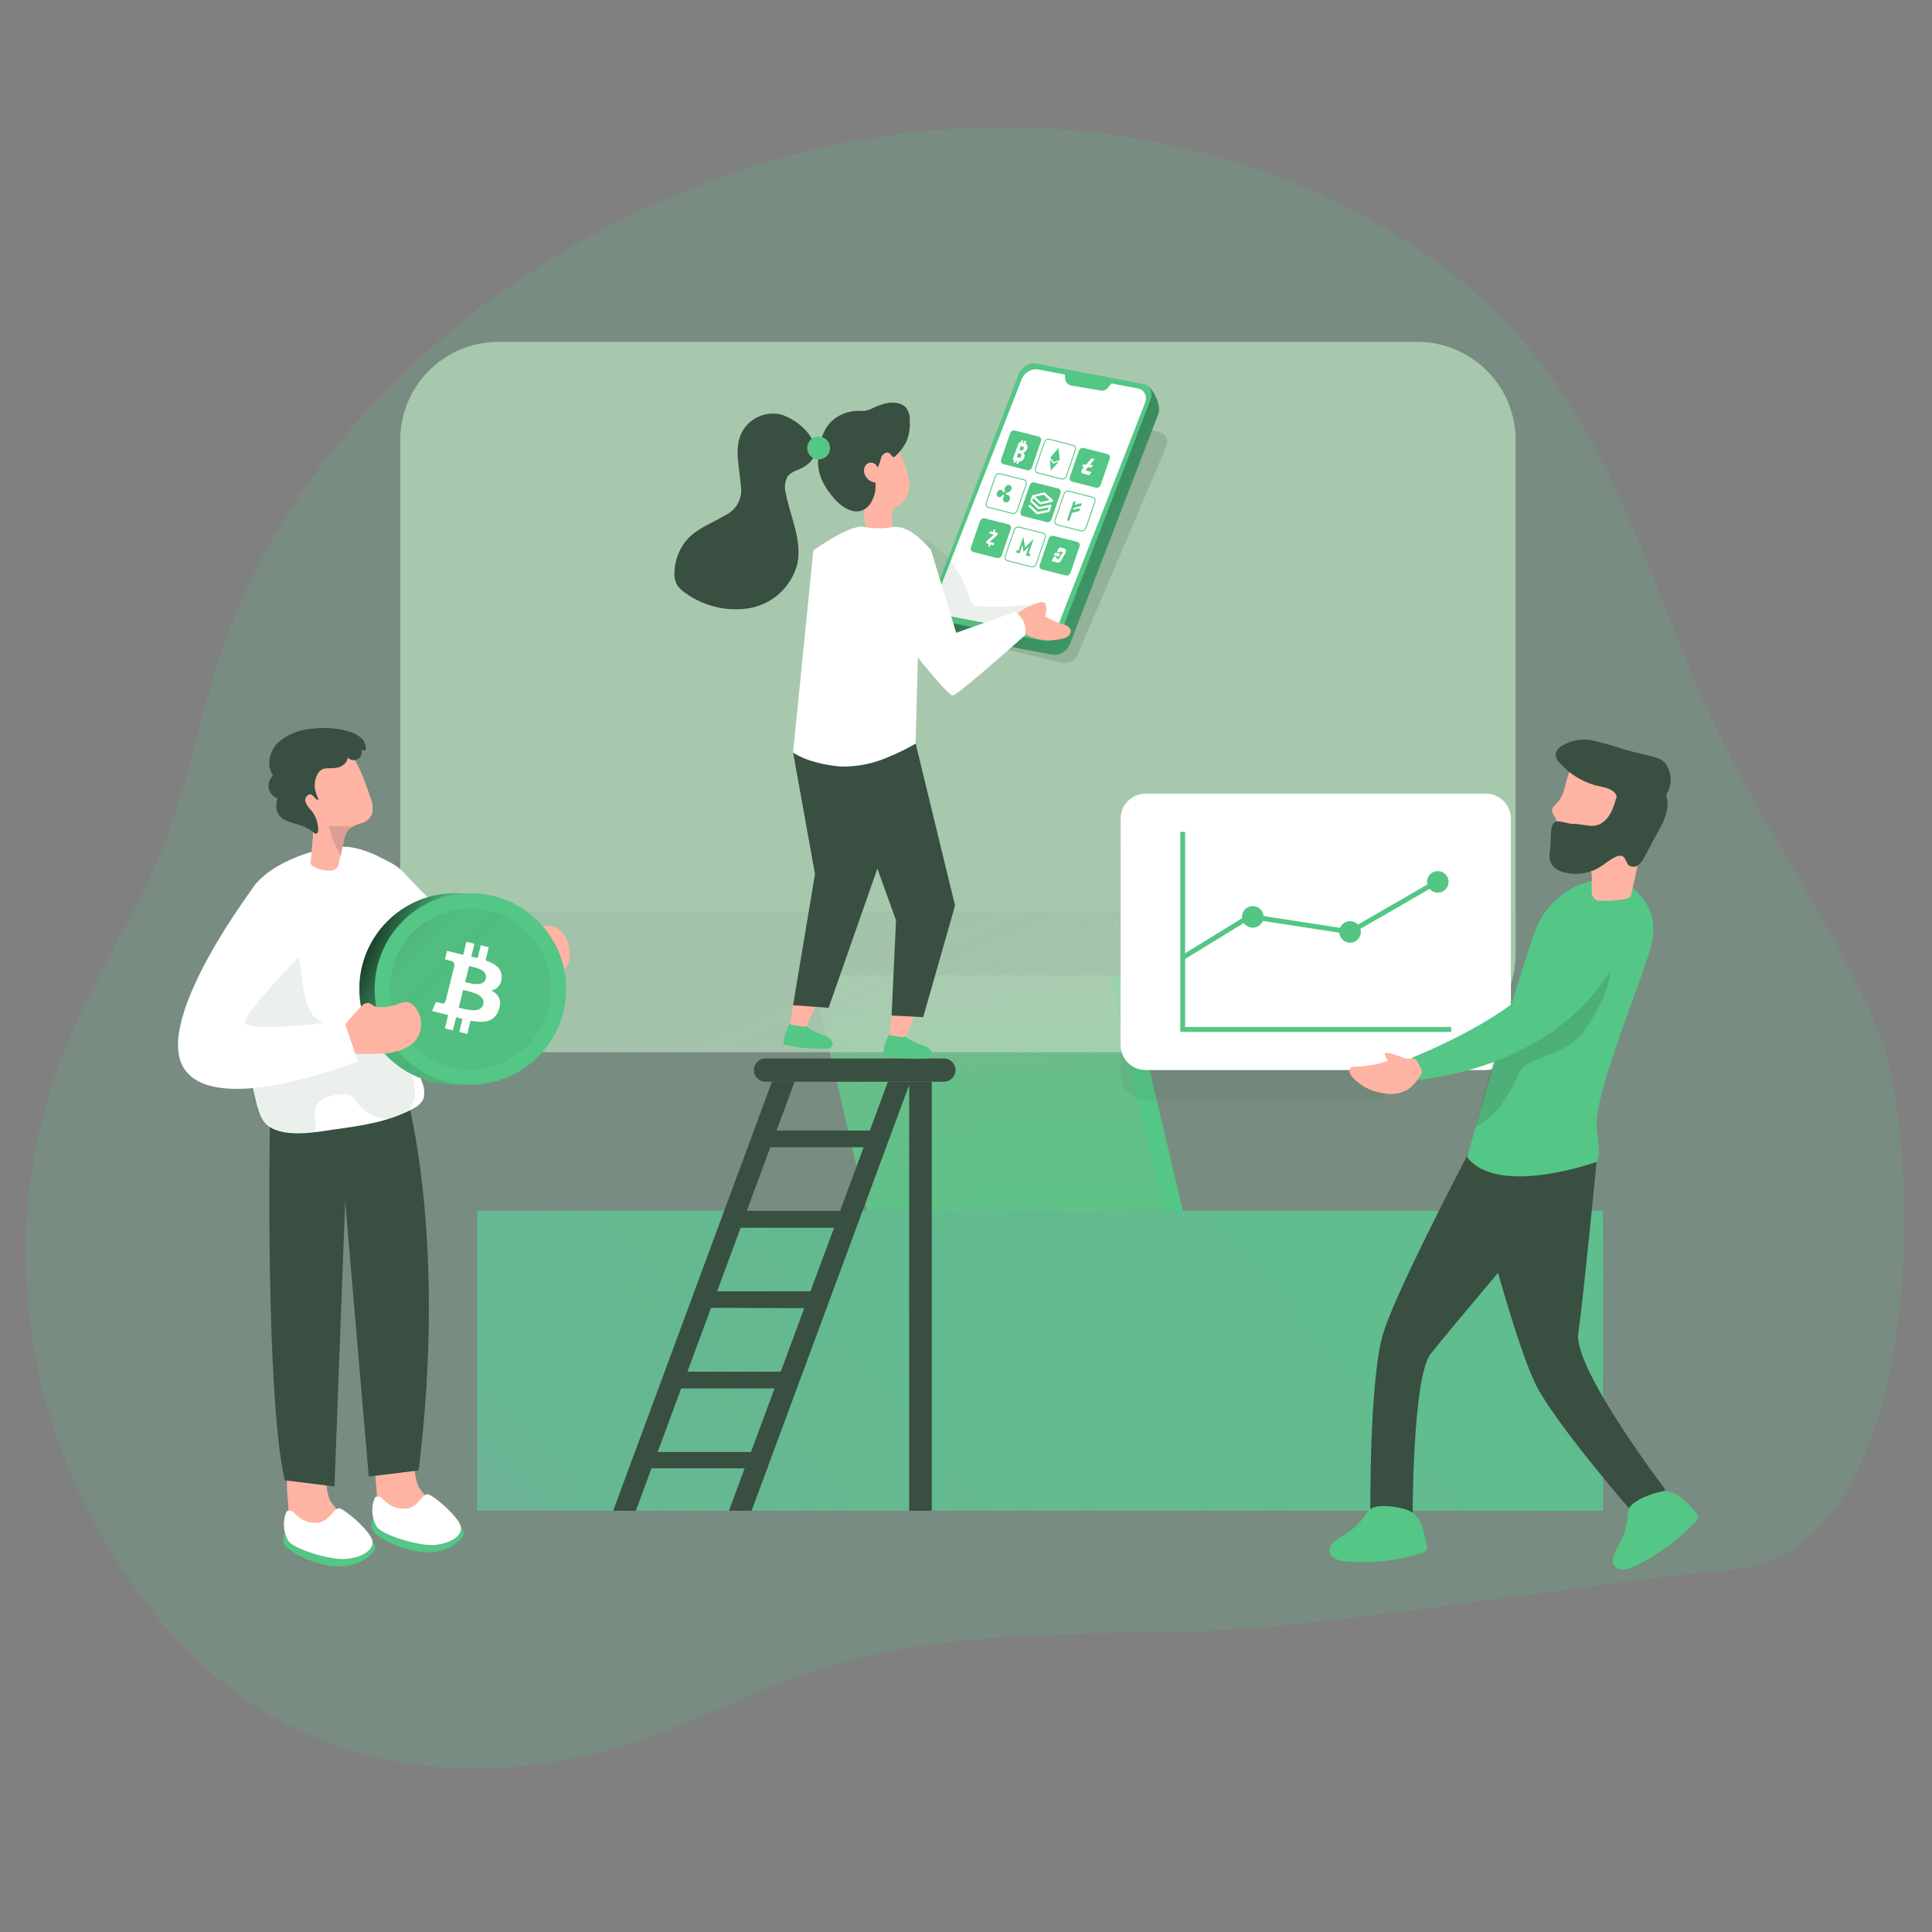 <svg width="240" height="240" viewBox="0 0 240 240" fill="none" xmlns="http://www.w3.org/2000/svg">
<rect x="0" y="0" width="240" height="240" fill="#808080" stroke="none"/>
<path opacity="0.18" d="M88.747 22.301C60.105 32.822 36.033 55.075 27.331 81.432C24.83 89.016 23.491 96.83 20.596 104.347C17.375 112.68 12.264 120.461 8.731 128.717C-1.983 153.537 3.393 181.896 20.375 201.926C33.172 217.013 52.094 223.041 73.675 217.896C84.307 215.366 93.456 209.702 103.761 206.736C117.974 202.646 134.035 203.035 148.555 202.661C164.774 202.238 198.763 196.411 215.04 195.024C239.995 192.883 238.799 141.101 233.327 128.049C227.855 114.998 219.331 103.253 213.191 90.465C206.097 75.691 202.118 59.448 192.196 46.123C177.004 25.718 148.56 14.606 120.168 15.878C109.43 16.392 98.836 18.557 88.756 22.301H88.747Z" fill="#54C685"/>
<path d="M147.187 151.517H107.971L100.843 121.147H140.059L147.187 151.517Z" fill="#54C685"/>
<path d="M144.868 151.517H107.971L100.843 121.147H137.736L144.868 151.517Z" fill="url(#paint0_linear_5681_7880)"/>
<path d="M199.138 150.413H59.285V187.67H199.138V150.413Z" fill="#54C685"/>
<path d="M199.138 150.413H59.285V187.67H199.138V150.413Z" fill="url(#paint1_linear_5681_7880)"/>
<path opacity="0.7" d="M176.074 42.47H61.92C55.182 42.47 49.719 47.933 49.719 54.672V118.507C49.719 125.246 55.182 130.709 61.92 130.709H176.074C182.813 130.709 188.276 125.246 188.276 118.507V54.672C188.276 47.933 182.813 42.47 176.074 42.47Z" fill="#BBE1C1"/>
<path d="M188.27 113.203V118.502C188.261 125.237 182.803 130.694 176.069 130.704H61.906C55.166 130.704 49.704 125.242 49.704 118.502V113.203H188.266H188.27Z" fill="url(#paint2_linear_5681_7880)"/>
<path opacity="0.1" d="M172.032 102.288V136.632H142.306C140.592 136.632 139.2 135.245 139.2 133.526V105.394C139.2 103.68 140.587 102.288 142.306 102.288H172.032Z" fill="#37644A"/>
<path d="M95.097 131.486H117.254C118.051 131.486 118.699 132.134 118.699 132.931C118.699 133.728 118.051 134.376 117.254 134.376H95.097C94.3 134.376 93.652 133.728 93.652 132.931C93.652 132.134 94.3 131.486 95.097 131.486Z" fill="#384F42"/>
<path d="M98.683 123.759L98.02 128.112L99.849 128.319L101.841 123.715L98.683 123.759Z" fill="#FFB4A3"/>
<path d="M100.397 127.68C100.311 127.608 100.229 127.527 100.167 127.431C99.979 127.551 99.744 127.575 99.533 127.507L98.616 127.354C98.453 127.335 98.299 127.291 98.151 127.224H98.088L97.891 127.599C97.56 128.271 97.363 128.995 97.315 129.744C99.048 130.157 100.834 130.325 102.615 130.253C102.903 130.291 103.195 130.171 103.373 129.941C103.44 129.783 103.44 129.605 103.373 129.447C103.205 129.091 102.898 128.818 102.528 128.688C102.058 128.491 101.578 128.328 101.141 128.103C100.877 127.997 100.627 127.853 100.397 127.68Z" fill="#54C685"/>
<path d="M110.928 125.083L110.361 129.451L112.195 129.614L114.091 124.978L110.928 125.083Z" fill="#FFB4A3"/>
<path opacity="0.2" d="M131.917 82.351L120.153 79.473C119.389 79.287 119.039 78.494 119.37 77.702L130.341 51.913C130.673 51.122 131.56 50.633 132.324 50.819L144.087 53.697C144.851 53.884 145.202 54.677 144.871 55.468L133.899 81.257C133.568 82.048 132.681 82.538 131.917 82.351Z" fill="#231F20" fill-opacity="0.7"/>
<path d="M130.731 81.332L117.459 78.797C116.597 78.632 115.188 76.465 115.533 75.566L127.528 48.217C127.874 47.317 128.851 46.721 129.713 46.885L142.39 47.92C143.251 48.085 144.264 50.447 143.918 51.346L132.914 80C132.568 80.899 131.59 81.495 130.728 81.331L130.731 81.332Z" fill="#54C685"/>
<path d="M130.731 81.332L117.459 78.797C116.597 78.632 115.188 76.465 115.533 75.566L127.528 48.217C127.874 47.317 128.851 46.721 129.713 46.885L142.39 47.92C143.251 48.085 144.264 50.447 143.918 51.346L132.914 80C132.568 80.899 131.59 81.495 130.728 81.331L130.731 81.332Z" fill="url(#paint3_linear_5681_7880)"/>
<path d="M129.741 79.611L116.469 77.076C115.607 76.911 115.189 76.049 115.535 75.15L126.539 46.496C126.885 45.597 127.863 45.001 128.724 45.165L141.996 47.7C142.858 47.865 143.276 48.727 142.93 49.626L131.926 78.28C131.58 79.179 130.602 79.775 129.741 79.611Z" fill="#54C685"/>
<path d="M129.477 78.738L117.065 76.368C116.26 76.215 115.869 75.409 116.192 74.567L126.908 47.137C127.231 46.296 128.146 45.739 128.951 45.893L141.363 48.262C142.168 48.416 142.56 49.222 142.236 50.063L131.52 77.494C131.197 78.335 130.282 78.892 129.477 78.738Z" fill="white"/>
<path d="M136.742 48.513L133.085 47.896C132.659 47.824 132.339 47.467 132.314 47.036L132.277 46.405L138.206 47.462L137.612 48.186C137.401 48.443 137.069 48.568 136.741 48.512L136.742 48.513Z" fill="#54C685"/>
<path d="M127.608 58.413L124.634 57.657C124.397 57.597 124.277 57.339 124.365 57.08L125.478 53.839C125.567 53.58 125.832 53.42 126.068 53.48L129.042 54.236C129.279 54.296 129.4 54.554 129.311 54.813L128.198 58.054C128.109 58.313 127.845 58.473 127.608 58.413Z" fill="#54C685"/>
<path d="M131.876 59.497L128.903 58.742C128.666 58.681 128.545 58.423 128.634 58.165L129.747 54.923C129.835 54.664 130.1 54.505 130.337 54.565L133.311 55.32C133.548 55.381 133.668 55.639 133.58 55.898L132.467 59.139C132.378 59.398 132.113 59.558 131.876 59.497Z" fill="white"/>
<path d="M136.146 60.582L133.172 59.826C132.935 59.766 132.815 59.508 132.903 59.249L134.017 56.008C134.105 55.749 134.37 55.589 134.607 55.649L137.58 56.405C137.817 56.465 137.938 56.723 137.849 56.982L136.736 60.223C136.648 60.482 136.383 60.642 136.146 60.582Z" fill="#54C685"/>
<path d="M125.764 63.778L122.79 63.022C122.554 62.962 122.433 62.704 122.521 62.445L123.635 59.204C123.723 58.945 123.988 58.785 124.225 58.846L127.199 59.601C127.435 59.661 127.556 59.919 127.468 60.178L126.354 63.42C126.266 63.678 126.001 63.838 125.764 63.778Z" fill="white"/>
<path d="M130.034 64.863L127.06 64.107C126.823 64.047 126.702 63.789 126.791 63.53L127.904 60.288C127.993 60.029 128.258 59.87 128.494 59.93L131.468 60.686C131.705 60.746 131.826 61.004 131.737 61.263L130.624 64.504C130.535 64.763 130.27 64.923 130.034 64.863Z" fill="#54C685"/>
<path d="M134.302 65.948L131.328 65.192C131.092 65.132 130.971 64.874 131.059 64.615L132.173 61.373C132.261 61.114 132.526 60.955 132.763 61.015L135.737 61.771C135.973 61.831 136.094 62.089 136.006 62.348L134.892 65.589C134.804 65.848 134.539 66.008 134.302 65.948Z" fill="white"/>
<path d="M123.858 69.323L120.884 68.567C120.647 68.507 120.527 68.249 120.615 67.99L121.728 64.748C121.817 64.49 122.082 64.33 122.318 64.39L125.292 65.146C125.529 65.206 125.65 65.464 125.561 65.723L124.448 68.964C124.359 69.223 124.095 69.383 123.858 69.323Z" fill="#54C685"/>
<path d="M128.129 70.407L125.155 69.651C124.919 69.591 124.798 69.333 124.887 69.074L126 65.833C126.088 65.574 126.353 65.414 126.59 65.474L129.564 66.23C129.801 66.29 129.921 66.548 129.833 66.807L128.719 70.049C128.631 70.307 128.366 70.467 128.129 70.407Z" fill="white"/>
<path d="M132.005 59.566C131.958 59.569 131.91 59.565 131.862 59.553L128.889 58.797C128.767 58.767 128.667 58.688 128.607 58.577C128.54 58.451 128.53 58.295 128.58 58.146L129.693 54.905C129.792 54.619 130.086 54.442 130.352 54.509L133.326 55.265C133.447 55.295 133.547 55.374 133.607 55.485C133.675 55.611 133.685 55.767 133.634 55.916L132.521 59.157C132.44 59.392 132.226 59.553 132.005 59.566ZM131.89 59.442C132.098 59.495 132.333 59.35 132.413 59.119L133.526 55.878C133.567 55.759 133.56 55.636 133.506 55.538C133.462 55.455 133.387 55.397 133.297 55.374L130.323 54.618C130.115 54.565 129.88 54.709 129.8 54.941L128.687 58.182C128.646 58.3 128.653 58.424 128.706 58.522C128.751 58.605 128.826 58.663 128.916 58.686L131.89 59.442Z" fill="#54C685"/>
<path d="M125.894 63.847C125.846 63.85 125.798 63.846 125.751 63.834L122.777 63.078C122.656 63.047 122.556 62.969 122.496 62.858C122.428 62.732 122.418 62.574 122.469 62.427L123.582 59.185C123.68 58.9 123.975 58.722 124.24 58.79L127.214 59.546C127.336 59.576 127.436 59.655 127.496 59.766C127.563 59.892 127.573 60.048 127.523 60.197L126.41 63.438C126.329 63.673 126.115 63.834 125.895 63.847L125.894 63.847ZM125.779 63.723C125.987 63.776 126.222 63.631 126.302 63.4L127.415 60.159C127.456 60.04 127.449 59.917 127.395 59.819C127.351 59.736 127.275 59.678 127.185 59.654L124.211 58.899C124.003 58.846 123.769 58.99 123.689 59.221L122.575 62.463C122.535 62.581 122.542 62.705 122.595 62.803C122.64 62.886 122.715 62.944 122.805 62.967L125.779 63.723Z" fill="#54C685"/>
<path d="M134.432 66.016C134.385 66.019 134.337 66.014 134.289 66.002L131.315 65.247C131.194 65.216 131.094 65.138 131.034 65.026C130.966 64.901 130.956 64.744 131.007 64.596L132.12 61.354C132.218 61.069 132.513 60.891 132.779 60.959L135.752 61.715C135.874 61.745 135.974 61.824 136.034 61.935C136.101 62.061 136.112 62.218 136.061 62.366L134.948 65.607C134.867 65.842 134.653 66.003 134.432 66.016ZM134.317 65.892C134.526 65.944 134.76 65.8 134.84 65.569L135.953 62.328C135.994 62.209 135.987 62.086 135.933 61.987C135.889 61.905 135.814 61.846 135.724 61.823L132.75 61.068C132.541 61.015 132.307 61.159 132.227 61.39L131.114 64.632C131.073 64.75 131.08 64.874 131.133 64.972C131.178 65.055 131.253 65.113 131.343 65.136L134.317 65.892Z" fill="#54C685"/>
<path d="M128.258 70.476C128.211 70.478 128.163 70.475 128.115 70.462L125.141 69.707C125.02 69.676 124.92 69.598 124.86 69.486C124.793 69.361 124.782 69.204 124.833 69.056L125.946 65.814C126.045 65.529 126.339 65.351 126.605 65.419L129.579 66.175C129.7 66.205 129.8 66.284 129.86 66.395C129.927 66.521 129.938 66.677 129.887 66.826L128.774 70.067C128.693 70.302 128.479 70.463 128.259 70.476L128.258 70.476ZM126.465 65.519C126.289 65.529 126.118 65.661 126.053 65.851L124.94 69.093C124.899 69.211 124.906 69.335 124.959 69.433C125.004 69.516 125.079 69.574 125.169 69.597L128.143 70.353C128.352 70.407 128.586 70.261 128.666 70.03L129.779 66.789C129.82 66.67 129.813 66.547 129.759 66.448C129.715 66.366 129.64 66.308 129.55 66.284L126.576 65.529C126.54 65.519 126.502 65.516 126.466 65.518L126.465 65.519Z" fill="#54C685"/>
<path d="M132.398 71.492L129.424 70.736C129.187 70.675 129.067 70.418 129.155 70.159L130.268 66.917C130.357 66.658 130.622 66.499 130.858 66.559L133.832 67.315C134.069 67.375 134.19 67.633 134.101 67.892L132.988 71.133C132.9 71.392 132.635 71.552 132.398 71.492Z" fill="#54C685"/>
<path d="M130.428 57.044L130.429 57.062L130.437 57.057L130.428 57.044Z" fill="#54C685"/>
<path d="M130.89 57.401L131.653 57.134L131.563 56.351L131.541 56.16L131.515 55.926L131.485 55.669L130.939 56.301L130.474 56.842L130.473 56.843L130.57 56.973L130.89 57.401Z" fill="#54C685"/>
<path d="M130.437 57.057L130.429 57.062L130.51 58.154L130.532 58.446L131.111 57.819L131.553 57.342L130.826 57.589L130.437 57.057Z" fill="#54C685"/>
<path d="M125.465 61.82C125.462 61.792 125.457 61.764 125.449 61.736C125.395 61.553 125.247 61.452 125.082 61.456C125.035 61.457 124.993 61.43 124.978 61.384C124.963 61.341 124.971 61.288 125 61.245C125.03 61.2 125.08 61.175 125.127 61.178C125.298 61.187 125.487 61.081 125.593 60.883C125.668 60.745 125.681 60.59 125.636 60.467C125.615 60.409 125.582 60.357 125.536 60.318C125.456 60.249 125.355 60.224 125.253 60.239C125.124 60.256 124.995 60.337 124.904 60.465C124.901 60.47 124.897 60.474 124.894 60.479C124.828 60.578 124.796 60.688 124.795 60.792C124.795 60.852 124.805 60.91 124.825 60.961C124.828 60.965 124.829 60.971 124.831 60.976C124.841 61.017 124.833 61.065 124.806 61.104C124.778 61.147 124.734 61.172 124.691 61.171C124.653 61.171 124.622 61.15 124.606 61.117C124.602 61.11 124.599 61.102 124.596 61.095C124.581 61.044 124.558 60.999 124.526 60.962C124.472 60.897 124.396 60.856 124.307 60.851C124.291 60.85 124.275 60.849 124.258 60.852C124.107 60.864 123.964 60.974 123.883 61.126C123.857 61.173 123.838 61.224 123.827 61.278C123.817 61.325 123.813 61.372 123.815 61.415C123.819 61.479 123.835 61.537 123.86 61.587C123.913 61.691 124.009 61.759 124.13 61.764C124.283 61.77 124.433 61.673 124.525 61.526C124.553 61.482 124.598 61.453 124.643 61.454C124.687 61.455 124.721 61.482 124.736 61.525C124.751 61.57 124.741 61.625 124.709 61.669C124.606 61.81 124.567 61.998 124.621 62.161C124.636 62.206 124.656 62.246 124.682 62.281C124.775 62.405 124.931 62.456 125.09 62.408C125.125 62.398 125.159 62.384 125.194 62.364C125.224 62.346 125.25 62.326 125.276 62.303C125.408 62.184 125.482 61.998 125.466 61.825L125.465 61.82Z" fill="#54C685"/>
<path d="M127.274 56.462C127.246 56.341 127.18 56.256 127.077 56.209C127.328 56.17 127.504 56.023 127.598 55.765C127.662 55.591 127.662 55.439 127.601 55.307C127.56 55.219 127.493 55.153 127.402 55.111L127.52 54.792L127.265 54.75L127.155 55.049L127.018 55.024L127.127 54.727L126.882 54.687L126.774 54.98L126.574 54.944L125.784 57.086L125.976 57.143L125.868 57.436L126.102 57.51L126.211 57.213L126.343 57.252L126.233 57.551L126.476 57.628L126.589 57.318C126.713 57.334 126.828 57.313 126.933 57.252C127.068 57.174 127.171 57.043 127.237 56.86C127.291 56.717 127.302 56.585 127.275 56.462L127.274 56.462ZM126.802 55.416L127.057 55.467C127.113 55.479 127.152 55.508 127.171 55.557C127.191 55.606 127.186 55.67 127.157 55.749C127.128 55.828 127.089 55.885 127.038 55.918C126.989 55.95 126.936 55.96 126.88 55.947L126.627 55.89L126.801 55.417L126.802 55.416ZM126.738 56.839C126.687 56.874 126.635 56.884 126.582 56.87L126.296 56.791L126.48 56.294L126.773 56.366C126.826 56.379 126.861 56.414 126.878 56.468C126.895 56.523 126.889 56.591 126.859 56.669C126.831 56.748 126.789 56.803 126.738 56.839Z" fill="white"/>
<path d="M135.497 58.617L134.819 58.435L135.145 58.04L135.63 58.059L135.735 57.754L135.39 57.742L135.71 57.354L135.986 57.019L135.943 57.008L135.667 56.945L135.584 56.926L135.456 57.081L135.038 57.592L134.928 57.726L134.835 57.722L134.531 57.711L134.441 57.975L134.429 58.008L134.672 58.018L134.687 58.017L134.376 58.398C134.258 58.543 134.289 58.755 134.435 58.795L134.969 58.944L135.295 59.034L135.603 58.642L135.499 58.614L135.497 58.617Z" fill="white"/>
<path d="M123.958 66.206L123.563 66.122L123.67 65.814L123.461 65.773L123.356 66.077L122.984 65.998L122.891 66.272L123.464 66.403L122.571 67.204L122.476 67.478L122.838 67.585L122.734 67.889L122.935 67.952L123.041 67.644L123.424 67.759L123.523 67.471L122.938 67.307L123.859 66.494L123.958 66.206Z" fill="white"/>
<path d="M127.908 69.127L127.435 68.987L127.812 67.891L127.142 68.564L127.018 67.69L126.652 68.755L126.221 68.628L126.317 68.349L126.526 68.409L127.128 66.655L127.329 68.023L128.408 66.928L127.776 68.765L128.01 68.831L127.908 69.127Z" fill="#54C685"/>
<path d="M132.198 68.126L131.602 67.993L131.267 68.565L131.601 68.646L131.696 68.485L132.041 68.567L131.518 69.453L131.18 69.362L131.275 69.202L130.947 69.115L130.617 69.678L131.37 69.894C131.513 69.934 131.685 69.841 131.788 69.666L132.325 68.76C132.484 68.493 132.42 68.175 132.198 68.126Z" fill="white"/>
<path d="M131.089 68.651L130.9 68.974L131.518 69.135L131.713 68.806L131.089 68.651Z" fill="white"/>
<path d="M134.105 63.12L133.289 63.341L133.372 63.101L134.339 62.831L134.321 62.491L133.499 62.728L133.633 62.34L133.356 62.283L132.548 64.634L132.817 64.716L133.161 63.714L134.122 63.464L134.105 63.12Z" fill="#54C685"/>
<path d="M130.582 62.729C130.555 62.694 130.512 62.679 130.466 62.689L129.104 62.983L128.235 62.181L128.34 61.878L129.174 62.637C129.186 62.648 129.2 62.656 129.216 62.659C129.233 62.664 129.251 62.664 129.269 62.66L130.696 62.342C130.75 62.329 130.796 62.286 130.816 62.23C130.835 62.174 130.823 62.116 130.786 62.083L129.773 61.187C129.747 61.165 129.712 61.157 129.676 61.167L128.298 61.517L128.296 61.517C128.289 61.52 128.283 61.522 128.277 61.524C128.276 61.524 128.274 61.525 128.273 61.527C128.267 61.529 128.263 61.532 128.257 61.535C128.255 61.537 128.254 61.538 128.252 61.539C128.246 61.543 128.242 61.547 128.238 61.551C128.237 61.551 128.236 61.554 128.233 61.555C128.228 61.561 128.223 61.566 128.217 61.573C128.216 61.574 128.215 61.577 128.213 61.579C128.21 61.584 128.206 61.59 128.203 61.594C128.202 61.597 128.201 61.599 128.198 61.601C128.195 61.608 128.192 61.615 128.189 61.622C128.189 61.622 128.19 61.624 128.19 61.625L127.987 62.213C127.969 62.267 127.979 62.321 128.012 62.353L128.967 63.247C128.991 63.271 129.026 63.279 129.061 63.272L130.275 63.018L130.166 63.337L128.898 63.595L127.98 62.723C127.935 62.679 127.859 62.694 127.813 62.754C127.766 62.815 127.765 62.901 127.811 62.944L128.759 63.859C128.771 63.87 128.786 63.879 128.801 63.882C128.817 63.887 128.834 63.888 128.852 63.884L130.265 63.606C130.318 63.596 130.365 63.553 130.384 63.497L130.601 62.866C130.618 62.818 130.612 62.767 130.585 62.733L130.582 62.729ZM129.629 61.453L130.382 62.129L129.315 62.374L128.579 61.714L129.629 61.453Z" fill="white"/>
<path opacity="0.1" d="M121.757 75.331C121.532 75.35 121.306 75.317 121.1 75.235C120.764 75 120.528 74.64 120.452 74.237C119.362 70.867 117.106 67.594 113.717 66.6C112.834 70.191 112.896 73.939 112.968 77.64C112.968 78.624 113.079 79.757 113.871 80.343C114.389 80.659 114.989 80.818 115.594 80.789C119.434 80.933 123.255 80.122 126.701 78.422C127.738 77.909 129.869 75.903 127.882 75.25C127.287 75.048 125.967 75.355 125.328 75.355L121.757 75.341V75.331Z" fill="#37644A"/>
<path d="M98.519 93.456L101.241 108.585L98.519 124.862L102.931 125.198L109.353 106.872L107.179 92.342L98.519 93.456Z" fill="#384F42"/>
<path d="M113.741 92.342L118.637 112.488L114.682 126.355L110.756 126.153L111.308 114.321L104.396 95.194L113.741 92.342Z" fill="#384F42"/>
<path d="M127.219 75.639C127.81 75.293 128.438 75.024 129.096 74.842C129.307 74.751 129.547 74.765 129.744 74.885C129.845 74.981 129.912 75.106 129.931 75.245C130.032 75.691 129.998 76.157 129.826 76.579C130.565 76.987 131.342 77.328 132.144 77.592C132.485 77.65 132.782 77.847 132.97 78.135C133.07 78.437 132.979 78.773 132.734 78.979C132.49 79.181 132.197 79.311 131.889 79.363C129.878 79.834 126.6 79.363 126.12 76.954C126.014 76.426 126.211 76.335 126.629 76.037C126.85 75.893 127.051 75.768 127.224 75.643L127.219 75.639Z" fill="#FFB4A3"/>
<path d="M112.09 57.053C112.546 57.97 112.843 58.963 112.958 59.981C113.069 61.018 112.622 62.035 111.787 62.655C111.537 62.77 111.302 62.919 111.091 63.101C110.357 63.859 111.197 65.227 110.77 66.207C110.429 66.874 109.642 67.176 108.946 66.903C108.264 66.605 107.755 66.015 107.558 65.299C107.371 64.589 107.285 63.855 107.309 63.12L107.232 58.747C107.136 57.773 107.29 56.794 107.678 55.891C108.216 54.96 109.233 54.408 110.309 54.461C111.413 54.6 111.725 56.199 112.094 57.058L112.09 57.053Z" fill="#FFB4A3"/>
<path d="M127.348 78.898C127.348 78.898 118.963 86.39 118.358 86.39C117.753 86.39 114.024 81.682 114.024 81.682L113.74 92.376C112.704 92.986 111.624 93.518 110.51 93.974C108.59 94.848 106.502 95.275 104.395 95.222C100.32 94.853 98.519 93.485 98.519 93.485L101.035 68.371C101.035 68.371 105.782 64.954 107.409 65.477C108.571 65.683 109.761 65.683 110.923 65.477C113.27 65.165 115.665 68.371 115.665 68.371L118.78 78.614L126.091 76.018C127.065 76.627 127.564 77.77 127.348 78.898Z" fill="white"/>
<path d="M113.011 52.339C113.064 51.787 112.934 51.235 112.642 50.765C112.08 49.983 110.928 49.911 109.982 50.117C109.334 50.295 108.706 50.539 108.106 50.851C107.669 51.034 107.189 51.096 106.718 51.034C105.47 51.01 104.266 51.461 103.339 52.296C102.062 53.506 101.765 55.287 101.63 56.962C101.491 58.858 102.326 60.432 103.579 61.877C104.64 63.135 106.579 64.368 107.962 62.779C108.576 61.973 108.859 60.955 108.744 59.947C108.067 59.88 107.506 59.386 107.357 58.719C107.261 58.301 107.405 57.869 107.731 57.595C108.144 57.346 108.682 57.48 108.931 57.893C108.97 57.955 109.003 58.023 109.022 58.095C109.224 57.691 109.368 57.264 109.459 56.823C109.618 56.4 110.155 56.031 110.501 56.314C110.702 56.472 110.822 56.827 111.077 56.77C111.163 56.736 111.235 56.683 111.293 56.611C111.797 56.127 112.224 55.565 112.555 54.946C112.867 54.216 113.03 53.434 113.035 52.642C113.011 52.541 113.002 52.44 113.006 52.335L113.011 52.339Z" fill="#384F42"/>
<path d="M96.528 51.408C94.719 51.192 92.967 52.123 92.132 53.741C91.167 55.718 91.863 58.061 92.021 60.259C92.319 61.834 91.488 63.403 90.019 64.041C88.464 64.978 86.674 65.611 85.431 66.936C84.451 68.025 83.876 69.417 83.794 70.881C83.717 71.491 83.823 72.11 84.101 72.657C84.375 73.065 84.73 73.406 85.143 73.665C87.466 75.346 90.37 76.017 93.197 75.533C96.048 74.99 98.328 72.854 99.048 70.046C99.658 67.118 98.175 64.205 97.613 61.262C97.407 60.566 97.488 59.813 97.844 59.179C98.309 58.555 99.168 58.406 99.845 58.013C103.488 55.867 99.207 51.763 96.533 51.403L96.528 51.408Z" fill="#384F42"/>
<path d="M101.721 54.24H101.659C100.895 54.24 100.276 54.859 100.276 55.623V55.685C100.276 56.449 100.895 57.067 101.659 57.067H101.721C102.485 57.067 103.104 56.449 103.104 55.685V55.623C103.104 54.859 102.485 54.24 101.721 54.24Z" fill="#54C685"/>
<path d="M112.723 128.971C112.637 128.899 112.56 128.813 112.493 128.722C112.306 128.847 112.075 128.88 111.859 128.818L110.942 128.679C110.779 128.659 110.621 128.621 110.472 128.554H110.41L110.222 128.938C109.91 129.615 109.728 130.349 109.694 131.098C111.437 131.467 113.222 131.602 114.998 131.501C115.291 131.535 115.579 131.41 115.747 131.17C115.814 131.011 115.814 130.834 115.747 130.675C115.574 130.32 115.262 130.056 114.888 129.941C114.408 129.754 113.923 129.6 113.458 129.379C113.194 129.279 112.949 129.144 112.723 128.976V128.971Z" fill="#54C685"/>
<path d="M113.112 134.372H110.299L108.057 140.439H96.47L98.712 134.372H95.899L76.171 187.671H78.984L80.933 182.4H92.501L90.552 187.671H93.365L95.313 182.4H95.395V182.18L112.939 134.784V187.671H115.752V134.372H113.107H113.112ZM107.289 142.512L104.366 150.413H92.769L95.692 142.512H107.289ZM89.078 160.416L92.001 152.52H103.612L100.675 160.416H89.078ZM99.912 162.5L96.989 170.396H85.392L88.334 162.461L99.907 162.504L99.912 162.5ZM81.696 180.375L84.619 172.474H96.216L93.293 180.375H81.696Z" fill="#384F42"/>
<path d="M184.584 98.592H142.311C140.596 98.592 139.205 99.982 139.205 101.697V129.821C139.205 131.536 140.596 132.926 142.311 132.926H184.584C186.299 132.926 187.69 131.536 187.69 129.821V101.697C187.69 99.982 186.299 98.592 184.584 98.592Z" fill="white"/>
<path d="M180.273 128.189H146.62V103.344H147.22V127.574H180.273V128.189Z" fill="#54C685"/>
<path d="M147.015 119.256L146.698 118.737L155.18 113.52L167.66 115.444L178.685 109.084L178.988 109.612L167.775 116.083L167.669 116.064L155.314 114.163L147.015 119.256Z" fill="#54C685"/>
<path d="M155.625 115.233C156.362 115.233 156.96 114.636 156.96 113.899C156.96 113.162 156.362 112.564 155.625 112.564C154.888 112.564 154.291 113.162 154.291 113.899C154.291 114.636 154.888 115.233 155.625 115.233Z" fill="#54C685"/>
<path d="M167.712 117.101C168.449 117.101 169.047 116.503 169.047 115.767C169.047 115.03 168.449 114.432 167.712 114.432C166.975 114.432 166.378 115.03 166.378 115.767C166.378 116.503 166.975 117.101 167.712 117.101Z" fill="#54C685"/>
<path d="M178.608 110.885C179.345 110.885 179.942 110.288 179.942 109.551C179.942 108.814 179.345 108.216 178.608 108.216C177.871 108.216 177.273 108.814 177.273 109.551C177.273 110.288 177.871 110.885 178.608 110.885Z" fill="#54C685"/>
<path opacity="0.4" d="M155.625 115.233C156.362 115.233 156.96 114.636 156.96 113.899C156.96 113.162 156.362 112.564 155.625 112.564C154.888 112.564 154.291 113.162 154.291 113.899C154.291 114.636 154.888 115.233 155.625 115.233Z" fill="#54C685"/>
<path opacity="0.4" d="M167.712 117.101C168.449 117.101 169.047 116.503 169.047 115.767C169.047 115.03 168.449 114.432 167.712 114.432C166.975 114.432 166.378 115.03 166.378 115.767C166.378 116.503 166.975 117.101 167.712 117.101Z" fill="#54C685"/>
<path opacity="0.4" d="M178.608 110.885C179.345 110.885 179.942 110.288 179.942 109.551C179.942 108.814 179.345 108.216 178.608 108.216C177.871 108.216 177.273 108.814 177.273 109.551C177.273 110.288 177.871 110.885 178.608 110.885Z" fill="#54C685"/>
<path d="M183.316 141.538C183.316 141.538 173.673 159.763 171.868 165.494C170.064 171.226 170.232 188.102 170.232 188.102H175.483C175.483 188.102 175.483 171.072 177.71 168.202C179.937 165.336 192.36 150.696 192.36 150.696L183.321 141.538H183.316Z" fill="#384F42"/>
<path d="M182.246 143.755C182.246 143.755 188.093 167.362 191.121 172.647C194.15 177.931 202.425 187.45 202.425 187.45L206.885 185.059C206.885 185.059 195.422 170.021 196.06 165.619C196.699 161.218 198.326 144.375 198.326 144.375C198.326 144.375 190.252 139.992 182.251 143.755H182.246Z" fill="#384F42"/>
<path d="M202.07 109.829C202.07 109.829 206.731 112.21 204.993 117.941C203.256 123.667 197.765 136.57 198.365 140.39C198.96 144.211 198.321 144.336 198.321 144.336C198.321 144.336 186.067 148.752 182.246 143.741C182.246 143.741 189.537 117.946 191.083 114.725C192.633 111.504 197.054 107.933 202.065 109.838L202.07 109.829Z" fill="#54C685"/>
<path d="M199.651 122.563C199.199 123.974 198.561 125.318 197.764 126.562C197.361 127.306 196.876 128.006 196.319 128.645C194.745 130.339 192.383 130.982 190.271 131.914C189.892 132.062 189.542 132.274 189.235 132.538C188.923 132.893 188.673 133.301 188.5 133.747C187.353 136.253 185.812 138.797 183.302 139.925C184.339 135.974 185.385 132.024 186.566 128.122C186.844 126.658 187.751 125.39 189.043 124.651C191.683 122.712 194.299 120.744 196.963 118.838C197.87 118.186 198.825 117.451 199.593 118.632C200.265 119.669 199.963 121.478 199.651 122.563Z" fill="url(#paint4_linear_5681_7880)"/>
<path d="M193.402 99.759C193.138 100.027 192.797 100.306 192.797 100.68C192.84 100.963 192.96 101.227 193.138 101.453C193.944 102.84 193.205 104.784 194.179 106.042C194.539 106.474 195.024 106.781 195.566 106.93C196.118 107.007 196.651 107.175 197.141 107.439C197.515 107.803 197.726 108.303 197.731 108.826C197.789 109.45 197.674 110.074 197.731 110.703C197.702 111.13 197.899 111.538 198.245 111.787C198.418 111.864 198.605 111.898 198.792 111.893C199.877 111.941 200.957 111.859 202.022 111.643C202.176 111.624 202.32 111.567 202.445 111.475C202.57 111.331 202.646 111.154 202.675 110.967C203.131 108.883 203.606 106.8 204.062 104.717C204.331 103.968 204.667 103.243 205.07 102.557C205.435 101.515 205.56 100.407 205.43 99.312C205.31 98.492 205.032 97.704 204.61 96.994C204.264 96.322 203.76 95.746 203.136 95.314C202.68 95.045 202.186 94.839 201.672 94.709C199.896 94.162 197.117 93.423 195.576 94.954C194.314 96.231 194.731 98.434 193.397 99.759H193.402Z" fill="#FFB4A3"/>
<path d="M193.214 102.091C193.598 101.856 194.832 102.351 195.297 102.341C196.761 102.298 197.956 103.037 199.128 102.135C200.088 101.439 200.467 100.195 200.803 99.058C200.808 98.995 200.808 98.933 200.803 98.871C200.788 98.789 200.76 98.717 200.712 98.65C200.169 97.858 199.065 97.776 198.134 97.546C196.473 97.066 194.985 96.13 193.828 94.843C193.521 94.579 193.315 94.219 193.243 93.821C193.276 93.355 193.536 92.938 193.939 92.698C195.124 91.949 196.559 91.699 197.932 92.002C199.281 92.314 200.615 92.698 201.926 93.154C203.188 93.509 204.494 93.725 205.752 94.128C206.02 94.205 206.275 94.32 206.51 94.474C206.817 94.719 207.057 95.035 207.206 95.395C207.657 96.322 207.657 97.402 207.206 98.323C207.115 98.458 207.048 98.607 207.004 98.76C207 98.919 207.019 99.077 207.067 99.226C207.379 100.613 206.692 102.005 206.025 103.205L204.288 106.44C204.11 106.829 203.851 107.175 203.524 107.453C203.184 107.731 202.703 107.746 202.343 107.496C201.983 107.184 201.96 106.56 201.537 106.349C201.244 106.253 200.928 106.291 200.668 106.455C199.905 106.824 199.281 107.405 198.528 107.842C197.232 108.562 195.705 108.749 194.27 108.36C193.848 108.255 193.454 108.063 193.118 107.789C192.374 107.151 192.422 106.296 192.576 105.427C192.729 104.559 192.422 102.567 193.209 102.082L193.214 102.091Z" fill="#384F42"/>
<path d="M200.986 118.819C200.986 118.819 195.975 131.712 176.074 134.179L175.378 131.4C175.378 131.4 188.669 126.144 191.535 120.811C192.36 119.313 193.071 117.753 193.666 116.15C194.568 113.649 197.463 112.305 199.781 113.601C201.154 114.374 202.008 115.901 200.981 118.814L200.986 118.819Z" fill="#54C685"/>
<path d="M172.013 130.824C172.037 131.174 172.181 131.51 172.43 131.76C171.153 132.235 169.805 132.485 168.446 132.494C168.197 132.466 167.947 132.538 167.75 132.691C167.486 132.974 167.693 133.44 167.937 133.738C168.969 134.904 170.4 135.648 171.95 135.821C172.958 136.018 174.005 135.845 174.902 135.341C175.521 134.875 176.04 134.299 176.438 133.632C176.52 133.531 176.577 133.416 176.621 133.291C176.649 133.046 176.592 132.802 176.453 132.595C176.294 132.298 176.069 131.707 175.757 131.558C175.445 131.41 175.013 131.558 174.696 131.501C173.779 131.294 172.958 130.709 172.017 130.814L172.013 130.824Z" fill="#FFB4A3"/>
<path d="M210.576 187.79C210.927 188.04 211.003 188.525 210.754 188.875C210.706 188.942 210.643 189.005 210.576 189.053C208.421 191.376 205.839 193.262 202.973 194.606C202.181 194.976 201.091 195.24 200.549 194.549C200.007 193.857 200.583 192.821 201.043 192.029C201.663 190.968 202.042 189.782 202.152 188.558C202.152 188.141 202.234 187.723 202.397 187.334C202.959 186.297 205.723 185.251 206.871 185.251C208.392 185.237 209.65 186.729 210.576 187.785V187.79Z" fill="#54C685"/>
<path d="M177.21 191.837C177.398 192.216 177.239 192.672 176.86 192.859C176.774 192.902 176.687 192.926 176.591 192.936C173.567 193.881 170.394 194.232 167.241 193.977C166.367 193.901 165.292 193.589 165.158 192.72C165.023 191.851 166.046 191.232 166.838 190.781C167.894 190.161 168.81 189.326 169.516 188.328C169.722 187.963 170.001 187.641 170.337 187.392C171.335 186.768 174.268 187.205 175.266 187.781C176.586 188.539 176.932 190.454 177.21 191.837Z" fill="#54C685"/>
<path d="M46.8 185.539C46.772 186.422 46.935 187.305 47.28 188.121C47.717 188.88 48.37 189.494 49.162 189.873C50.856 190.757 52.824 190.949 54.653 190.416C54.903 190.368 55.124 190.229 55.287 190.032C55.383 189.864 55.421 189.672 55.397 189.485C55.258 188.472 54.744 187.55 53.962 186.902C53.18 186.264 52.512 185.501 51.984 184.637C51.144 182.928 51.768 178.387 48.567 179.136C45.893 179.741 46.728 183.648 46.805 185.539H46.8Z" fill="#FFB4A3"/>
<path d="M46.358 188.601C46.358 188.601 45.902 189.725 46.464 190.377C47.026 191.03 52.781 194.606 56.659 191.726C60.533 188.846 51.398 188.477 51.398 188.477L46.363 188.601H46.358Z" fill="#54C685"/>
<path d="M46.579 186.005C46.939 185.823 47.386 185.933 47.616 186.269C48.384 187.143 49.55 187.56 50.698 187.373C51.96 187.075 52.459 185.616 53.088 185.611C53.717 185.607 57.058 188.458 57.255 189.682C57.451 190.906 55.733 191.808 53.846 191.923C51.96 192.043 47.669 190.728 46.853 189.735C46.157 188.611 46.056 187.219 46.584 186.005H46.579Z" fill="white"/>
<path d="M35.822 187.281C35.783 188.169 35.947 189.052 36.302 189.864C36.739 190.622 37.391 191.232 38.183 191.606C39.873 192.489 41.841 192.681 43.67 192.148C43.919 192.1 44.15 191.966 44.308 191.764C44.399 191.601 44.438 191.409 44.419 191.222C44.279 190.214 43.766 189.292 42.983 188.64C42.206 188.001 41.539 187.238 41.006 186.384C40.166 184.684 40.79 180.134 37.588 180.883C34.915 181.492 35.75 185.409 35.827 187.276L35.822 187.281Z" fill="#FFB4A3"/>
<path d="M35.381 190.358C35.381 190.358 34.925 191.477 35.486 192.129C36.048 192.782 41.789 196.358 45.667 193.483C49.541 190.608 40.416 190.233 40.416 190.233L35.381 190.358Z" fill="#54C685"/>
<path d="M35.601 187.752C35.966 187.574 36.408 187.689 36.638 188.02C37.401 188.904 38.572 189.321 39.72 189.124C40.977 188.817 41.481 187.368 42.1 187.363C42.72 187.358 46.07 190.204 46.267 191.424C46.464 192.643 44.745 193.55 42.859 193.665C40.972 193.785 36.686 192.48 35.875 191.486C35.174 190.363 35.073 188.966 35.606 187.752H35.601Z" fill="white"/>
<path d="M33.523 140.026C33.523 140.026 32.933 172.915 35.361 183.888L41.549 184.651L43.238 139.699L33.523 140.026Z" fill="#384F42"/>
<path d="M50.612 136.469C50.612 136.469 55.536 154.176 51.999 182.664L45.812 183.427L41.914 138.01L50.607 136.469H50.612Z" fill="#384F42"/>
<path d="M59.87 122.299C59.803 123.494 59.419 124.522 58.382 124.867C58.296 124.896 58.205 124.92 58.113 124.934C56.217 125.318 53.726 123.874 51.998 122.606C51.273 122.083 50.577 121.526 49.915 120.926V108.197L59.179 117.653C59.659 119.15 59.894 120.715 59.875 122.29L59.87 122.299Z" fill="white"/>
<path d="M52.066 122.553C52.066 123.149 52.143 123.749 52.143 124.344C52.143 127.622 51.384 131.011 52.359 134.232C52.68 134.918 52.776 135.681 52.637 136.425C52.354 137.021 51.859 137.491 51.25 137.745C48.355 139.329 45 139.829 41.751 140.275C39.293 140.621 35.808 141.35 33.538 140.025C32.573 139.464 32.247 138.413 31.935 137.366C31.066 133.977 30.552 130.507 30.408 127.013C30.408 126.557 30.341 126.105 30.317 125.625C30.125 122.486 30.063 119.342 30.12 116.198C30.163 113.913 30.341 111.451 31.834 109.728C33.811 107.438 37.647 105.917 40.56 105.379C41.501 105.182 42.471 105.129 43.426 105.221C44.784 105.437 46.095 105.883 47.299 106.541C48.744 107.237 50.026 107.861 50.77 109.281C51.547 110.933 52.095 112.685 52.387 114.489C52.661 116.179 52.699 117.897 52.498 119.601C52.416 120.437 52.2 121.262 52.114 122.088C52.08 122.241 52.061 122.4 52.056 122.558L52.066 122.553Z" fill="white"/>
<path opacity="0.1" d="M38.669 141.144C37.718 141.422 35.525 140.549 34.795 140.448C34.358 140.371 33.96 140.15 33.523 140.054C31.349 139.512 31.094 133.401 30.883 131.755C30.321 127.416 29.453 122.918 29.39 118.565C29.294 116.885 29.486 115.2 29.966 113.587C30.461 111.955 31.651 110.625 33.221 109.963C36 108.965 36.825 117.749 37.205 119.568C37.589 121.387 37.637 124.608 38.837 126.067C40.037 127.526 42.441 127.795 44.011 127.061C45.734 126.197 46.785 124.392 46.685 122.462C46.589 121.809 46.536 121.152 46.526 120.489C46.526 119.813 46.92 119.198 47.534 118.915C48.11 118.771 48.72 118.963 49.109 119.414C49.478 119.87 49.742 120.398 49.886 120.969C50.246 122.16 50.477 123.384 50.582 124.622C50.861 127.56 50.414 130.574 51.115 133.44C51.427 134.333 51.581 135.273 51.561 136.219C51.23 137.832 49.819 138.989 48.173 138.998C46.55 138.936 45.057 138.081 44.179 136.713C44.04 136.473 43.853 136.262 43.632 136.094C43.382 135.969 43.104 135.912 42.825 135.936C41.501 135.936 39.595 136.243 39.168 137.726C38.861 138.787 39.6 139.809 39.024 140.909C38.937 141.029 38.813 141.115 38.669 141.153V141.144Z" fill="#37644A"/>
<path d="M46.181 101.199C45.95 101.659 45.557 102.019 45.077 102.207C44.491 102.341 43.934 102.576 43.43 102.903C43.022 103.344 42.763 103.901 42.686 104.501L42.293 106.349L42.086 107.28C42.058 107.448 42.005 107.611 41.918 107.76C41.683 108.024 41.338 108.168 40.982 108.149C40.253 108.178 39.528 107.995 38.899 107.616C38.789 107.568 38.698 107.487 38.64 107.381C38.587 107.251 38.573 107.107 38.597 106.973L38.827 104.314C38.957 103.589 38.842 102.84 38.501 102.183C37.738 100.791 37.166 99.302 36.811 97.752C36.341 96.111 37.286 94.402 38.923 93.927C39.082 93.879 39.245 93.85 39.408 93.831C40.709 93.432 42.091 93.418 43.402 93.787C43.886 93.955 44.035 94.287 44.261 94.723C44.602 95.419 44.957 96.111 45.211 96.806C45.466 97.502 45.816 98.419 46.07 99.25C46.334 99.869 46.373 100.565 46.176 101.208L46.181 101.199Z" fill="#FFB4A3"/>
<path d="M65.842 114.591C65.924 114.451 66.087 114.312 66.217 114.394C66.27 114.447 66.308 114.514 66.327 114.591C66.481 114.864 66.773 115.027 67.085 115.027C67.383 115.027 67.695 114.979 68.002 114.979C68.814 115.003 69.562 115.407 70.028 116.069C70.489 116.727 70.743 117.509 70.762 118.311C70.844 119.031 70.647 119.76 70.206 120.336C69.51 121.147 68.257 121.171 67.177 121.133H66.193C65.708 121.195 65.262 120.869 65.17 120.389C64.767 119.41 64.038 118.431 64.537 117.447C65.036 116.463 65.238 115.282 65.838 114.586L65.842 114.591Z" fill="#FFB4A3"/>
<path d="M56.536 134.746C63.105 134.746 68.431 129.42 68.431 122.851C68.431 116.282 63.105 110.956 56.536 110.956C49.966 110.956 44.641 116.282 44.641 122.851C44.641 129.42 49.966 134.746 56.536 134.746Z" fill="#54C685"/>
<path d="M56.536 134.746C63.105 134.746 68.431 129.42 68.431 122.851C68.431 116.282 63.105 110.956 56.536 110.956C49.966 110.956 44.641 116.282 44.641 122.851C44.641 129.42 49.966 134.746 56.536 134.746Z" fill="url(#paint5_linear_5681_7880)"/>
<path d="M58.435 134.746C65.004 134.746 70.33 129.42 70.33 122.851C70.33 116.282 65.004 110.956 58.435 110.956C51.866 110.956 46.54 116.282 46.54 122.851C46.54 129.42 51.866 134.746 58.435 134.746Z" fill="#54C685"/>
<path d="M58.436 132.849C63.958 132.849 68.434 128.373 68.434 122.851C68.434 117.329 63.958 112.853 58.436 112.853C52.914 112.853 48.438 117.329 48.438 122.851C48.438 128.373 52.914 132.849 58.436 132.849Z" fill="url(#paint6_linear_5681_7880)"/>
<path d="M61.053 123.043C61.17 123.115 61.273 123.177 61.372 123.245C61.986 123.671 62.223 124.25 62.079 124.981C61.983 125.478 61.804 125.938 61.454 126.312C61.067 126.73 60.566 126.888 60.014 126.922C59.516 126.956 59.029 126.895 58.542 126.806C58.467 126.792 58.446 126.806 58.429 126.881C58.312 127.365 58.189 127.845 58.072 128.328C58.052 128.421 58.018 128.438 57.932 128.414C57.675 128.342 57.414 128.277 57.153 128.219C57.064 128.198 57.054 128.167 57.074 128.082C57.194 127.615 57.308 127.145 57.428 126.682C57.452 126.593 57.441 126.559 57.345 126.538C57.15 126.497 56.958 126.442 56.766 126.387C56.687 126.363 56.656 126.384 56.639 126.466C56.526 126.939 56.402 127.409 56.289 127.879C56.265 127.975 56.234 127.992 56.138 127.968C55.888 127.9 55.637 127.835 55.383 127.78C55.274 127.756 55.27 127.711 55.294 127.622C55.414 127.152 55.531 126.679 55.651 126.209C55.675 126.12 55.658 126.089 55.565 126.065C54.968 125.917 54.375 125.766 53.782 125.619C53.703 125.598 53.675 125.588 53.713 125.499C53.857 125.183 53.994 124.864 54.128 124.545C54.156 124.477 54.183 124.456 54.258 124.477C54.454 124.535 54.649 124.583 54.848 124.628C55.136 124.693 55.294 124.597 55.366 124.309C55.723 122.878 56.08 121.445 56.436 120.014C56.508 119.73 56.382 119.496 56.093 119.39C55.86 119.304 55.617 119.256 55.373 119.201C55.291 119.181 55.274 119.153 55.294 119.071C55.37 118.786 55.442 118.502 55.507 118.217C55.524 118.138 55.551 118.118 55.634 118.138C56.231 118.289 56.831 118.433 57.431 118.587C57.524 118.611 57.548 118.581 57.565 118.502C57.678 118.035 57.798 117.565 57.911 117.099C57.935 117.003 57.97 116.982 58.066 117.01C58.319 117.082 58.577 117.143 58.834 117.202C58.92 117.222 58.933 117.253 58.913 117.339C58.793 117.802 58.683 118.269 58.563 118.728C58.539 118.814 58.563 118.834 58.642 118.852C58.844 118.893 59.047 118.937 59.245 118.992C59.324 119.013 59.342 118.989 59.359 118.92C59.472 118.461 59.589 118.001 59.698 117.538C59.722 117.438 59.757 117.425 59.849 117.449C60.106 117.521 60.367 117.583 60.628 117.644C60.703 117.661 60.724 117.682 60.703 117.764C60.58 118.238 60.47 118.714 60.346 119.188C60.322 119.277 60.34 119.311 60.425 119.342C60.906 119.514 61.369 119.723 61.756 120.066C62.531 120.752 62.507 122.1 61.712 122.731C61.523 122.882 61.307 122.974 61.053 123.04V123.043ZM58.796 125.495C58.831 125.495 58.865 125.495 58.899 125.495C59.095 125.485 59.29 125.464 59.475 125.392C60.069 125.166 60.264 124.439 59.859 123.948C59.636 123.677 59.335 123.523 59.019 123.396C58.57 123.214 58.1 123.112 57.633 123.002C57.551 122.981 57.524 122.998 57.503 123.077C57.356 123.681 57.205 124.281 57.054 124.885C57.033 124.974 56.961 125.087 57.006 125.152C57.05 125.211 57.174 125.214 57.263 125.238C57.767 125.372 58.271 125.485 58.796 125.495ZM59.242 122.247C59.365 122.247 59.489 122.244 59.612 122.22C59.98 122.148 60.24 121.959 60.34 121.585C60.439 121.211 60.329 120.903 60.038 120.656C59.907 120.546 59.76 120.46 59.606 120.392C59.197 120.206 58.765 120.114 58.333 120.014C58.261 119.997 58.261 120.045 58.251 120.086C58.186 120.344 58.12 120.604 58.059 120.865C57.973 121.205 57.887 121.544 57.805 121.884C57.795 121.921 57.754 121.976 57.836 122C58.299 122.124 58.758 122.247 59.242 122.251V122.247Z" fill="#FEFEFD"/>
<path d="M43.036 94.603C42.777 94.992 42.379 95.261 41.918 95.352C40.684 95.616 39.931 95.021 39.307 96.456C39.105 96.951 39.043 97.488 39.124 98.011C39.124 98.122 39.513 99.351 39.609 99.288C39.288 99.519 39.038 98.895 38.692 98.712C38.347 98.53 37.833 99.058 37.915 99.509C38.059 99.951 38.318 100.349 38.664 100.661C39.22 101.352 39.523 102.207 39.532 103.09C39.532 103.291 39.456 103.56 39.249 103.57C39.043 103.575 38.812 103.287 38.654 103.176C38.4 103.003 38.131 102.855 37.857 102.725C37.012 102.322 35.731 102.197 35.025 101.626C34.66 101.323 34.416 100.901 34.329 100.431C34.329 100.32 34.329 99.125 34.536 99.187C33.662 98.928 33.163 98.007 33.422 97.133C33.422 97.123 33.427 97.114 33.432 97.104C33.523 96.811 33.696 96.547 33.926 96.341C33.057 95.131 33.46 93.341 34.502 92.28C35.62 91.282 37.036 90.677 38.529 90.557C40.152 90.303 41.812 90.408 43.392 90.879C43.939 91.032 44.443 91.301 44.87 91.675C45.292 92.059 45.504 92.621 45.432 93.187C45.244 93.264 45.028 93.221 44.884 93.082C45.076 93.605 44.808 94.181 44.289 94.373C43.905 94.512 43.478 94.407 43.2 94.109C43.185 94.282 43.132 94.45 43.041 94.594L43.036 94.603Z" fill="#384F42"/>
<path d="M43.829 102.595L43.623 102.658C43.56 102.662 43.502 102.691 43.455 102.734C43.44 102.782 43.44 102.83 43.455 102.878C43.047 103.32 42.787 103.877 42.711 104.477L42.317 106.325C41.65 105.144 41.146 103.877 40.819 102.562C41.818 102.677 42.831 102.691 43.834 102.595H43.829Z" fill="#DC9F95"/>
<path d="M44.886 125.007C45.121 124.714 45.49 124.56 45.865 124.599C46.076 124.704 46.273 124.829 46.46 124.968C46.638 125.045 46.83 125.088 47.022 125.093C47.809 125.151 48.596 125.04 49.335 124.767C49.71 124.584 50.113 124.484 50.53 124.469C51.03 124.565 51.466 124.877 51.716 125.324C52.47 126.408 52.518 127.834 51.836 128.962C51.524 129.413 51.116 129.783 50.641 130.052C49.585 130.604 48.414 130.896 47.223 130.896C46.042 130.954 44.842 130.896 43.666 130.954C43.388 131.007 43.1 130.964 42.846 130.844C42.562 130.58 42.414 130.196 42.452 129.807C42.409 128.909 42.255 128.156 42.778 127.397C43.431 126.562 44.137 125.765 44.881 125.007H44.886Z" fill="#FFB4A3"/>
<path d="M31.843 109.733C31.843 109.733 18.797 126.792 22.92 132.821C27.043 138.849 44.443 131.827 44.443 131.827L42.749 126.835C42.749 126.835 30.528 128.385 30.437 127.017C30.345 125.649 38.184 117.816 38.184 117.816C38.184 117.816 39.585 106.353 31.838 109.733H31.843Z" fill="white"/>
<defs>
<linearGradient id="paint0_linear_5681_7880" x1="121.948" y1="123.902" x2="125.558" y2="173.414" gradientUnits="userSpaceOnUse">
<stop stop-color="#8DAE92"/>
<stop offset="0.08" stop-color="#8DAE92" stop-opacity="0.69"/>
<stop offset="0.21" stop-color="#8DAE92" stop-opacity="0.32"/>
<stop offset="1" stop-color="#8DAE92" stop-opacity="0"/>
</linearGradient>
<linearGradient id="paint1_linear_5681_7880" x1="33.999" y1="250.857" x2="302.895" y2="19.79" gradientUnits="userSpaceOnUse">
<stop stop-color="#8D99AE"/>
<stop offset="0.08" stop-color="#8D99AE" stop-opacity="0.69"/>
<stop offset="0.21" stop-color="#8D99AE" stop-opacity="0.32"/>
<stop offset="1" stop-color="#8D99AE" stop-opacity="0"/>
</linearGradient>
<linearGradient id="paint2_linear_5681_7880" x1="97.368" y1="69.01" x2="138.202" y2="159.926" gradientUnits="userSpaceOnUse">
<stop stop-color="#97AEA1"/>
<stop offset="0.08" stop-color="#97AEA1" stop-opacity="0.69"/>
<stop offset="0.21" stop-color="#97AEA1" stop-opacity="0.32"/>
<stop offset="1" stop-color="#97AEA1" stop-opacity="0"/>
</linearGradient>
<linearGradient id="paint3_linear_5681_7880" x1="111.78" y1="51.312" x2="169.439" y2="89.622" gradientUnits="userSpaceOnUse">
<stop/>
<stop offset="0.2" stop-opacity="0.69"/>
<stop offset="0.32" stop-opacity="0.32"/>
<stop offset="1" stop-opacity="0"/>
</linearGradient>
<linearGradient id="paint4_linear_5681_7880" x1="174.215" y1="107.016" x2="217.007" y2="162.293" gradientUnits="userSpaceOnUse">
<stop stop-color="#37644A"/>
<stop offset="0.08" stop-color="#37644A" stop-opacity="0.69"/>
<stop offset="0.21" stop-color="#37644A" stop-opacity="0.32"/>
<stop offset="1" stop-color="#37644A" stop-opacity="0"/>
</linearGradient>
<linearGradient id="paint5_linear_5681_7880" x1="34.869" y1="114.211" x2="87.381" y2="135.147" gradientUnits="userSpaceOnUse">
<stop/>
<stop offset="0.2" stop-opacity="0.69"/>
<stop offset="0.32" stop-opacity="0.102"/>
<stop offset="1" stop-opacity="0"/>
</linearGradient>
<linearGradient id="paint6_linear_5681_7880" x1="33.041" y1="98.197" x2="92.773" y2="156.183" gradientUnits="userSpaceOnUse">
<stop stop-color="#37644A"/>
<stop offset="0.2" stop-color="#37644A" stop-opacity="0.69"/>
<stop offset="0.32" stop-color="#37644A" stop-opacity="0.102"/>
<stop offset="1" stop-color="#37644A" stop-opacity="0"/>
</linearGradient>
</defs>
</svg>
